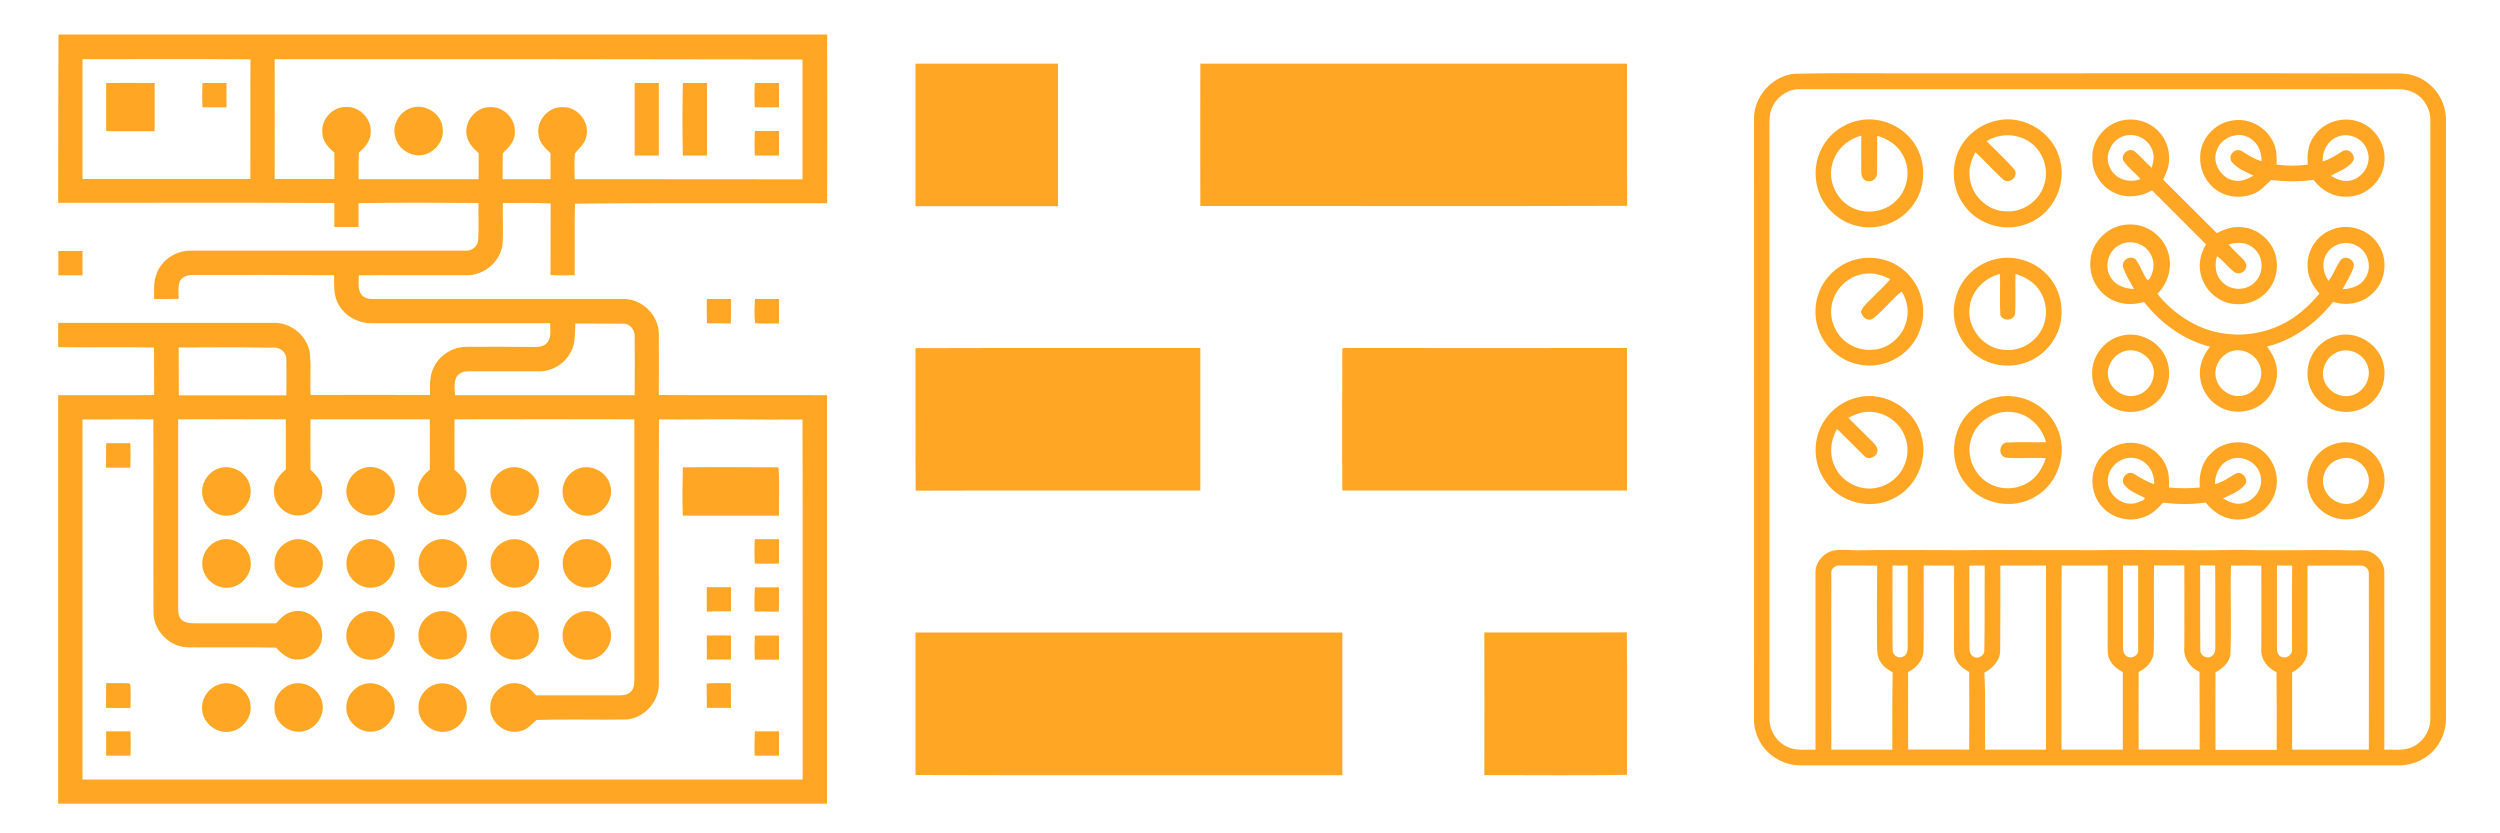 <?xml version="1.0" encoding="utf-8"?>
<!-- Generator: Adobe Illustrator 28.0.0, SVG Export Plug-In . SVG Version: 6.00 Build 0)  -->
<svg version="1.1" id="Layer_1" xmlns="http://www.w3.org/2000/svg" xmlns:xlink="http://www.w3.org/1999/xlink" x="0px" y="0px"
	 viewBox="0 0 1500 500" style="enable-background:new 0 0 1500 500;" xml:space="preserve">
<style type="text/css">
	.st0{enable-background:new    ;}
	.st1{fill:#FFA624;}
</style>
<g id="_x23_0d0f10ff" class="st0">
	<path class="st1" d="M35.1,20.7c153.7,0.1,307.5,0,461.2,0c0.1,33.7,0,67.5,0,101.2c-50.4,0.1-100.9-0.3-151.3,0.3
		c-0.4,14.3,0,28.6-0.2,42.9c-4.8,0.2-9.7,0.2-14.5-0.1c0.1-14.3,0-28.6,0.1-42.9c-9.6-0.6-19.2-0.2-28.7-0.3
		c-0.2,7.9,0.4,15.8-0.1,23.7c-0.6,10.4-10.1,19.3-20.5,19.6c-21.9,0.1-43.8-0.2-65.8,0.1c0,3.7-0.8,7.8,1.3,11.2
		c1.6,2.5,4.7,3.1,7.4,3c50,0,100.1,0,150.1,0c11.1-0.1,20.9,9.5,21.2,20.6c0.1,12.3,0,24.7,0,37c33.6,0.2,67.3,0,100.9,0.1
		c0,81.7,0,163.4,0,245.1c-153.8,0-307.5,0-461.3,0c0-81.7,0-163.4,0-245.1c19.2-0.1,38.4,0.2,57.6-0.1c-0.1-9.5,0-19-0.1-28.5
		c-19.2-0.4-38.4,0.1-57.5-0.2c0-4.8,0-9.7,0-14.6c43.3,0,86.6,0,129.9,0c10.2,0,19.7,8.1,21.1,18.2c0.9,8.3-0.1,16.8,0.5,25.1
		c23.9-0.1,47.7,0,71.6,0c0-5.6-0.4-11.5,2.3-16.7c3.5-7.3,11.4-12.2,19.5-12.2c13.4-0.1,26.7-0.1,40,0.1c3.1,0,6.7-0.1,8.7-2.8
		c2.5-3.3,1.5-7.7,1.6-11.5c-35.8,0-71.5,0-107.3,0c-8.5,0.1-17-4.9-20.4-12.7c-2.4-5-1.9-10.7-1.9-16.1
		c-28.2-0.2-56.5-0.1-84.7-0.1c-3.3-0.2-7.1,1.2-8.2,4.5c-0.9,3.2-0.4,6.6-0.4,9.8c-4.9,0.2-9.8,0.1-14.7,0.1
		c0-5.2-0.5-10.6,1.6-15.5c3.2-8.3,11.9-13.8,20.8-13.5c54.7,0,109.4,0,164.1,0c3.9,0.4,7.7-2.5,7.9-6.5c0.5-7.3,0-14.7,0.2-22.1
		c-24-0.2-48-0.3-72,0.1c0,4.8,0,9.5,0,14.3c-4.8,0-9.7,0-14.5,0c0-4.8,0-9.6,0-14.4c-55.2-0.3-110.5-0.1-165.7-0.1
		C35,88.2,34.9,54.5,35.1,20.7 M49.5,35.5c0,24,0,48,0,71.9c33.6,0,67.1,0,100.7,0c0.1-23.9-0.1-47.8,0.1-71.8
		C116.7,35.3,83.1,35.5,49.5,35.5 M164.8,35.5c0.1,24,0,47.9,0,71.9c11.9,0,23.9,0,35.8,0c0-5.3,0.1-10.6,0-15.9
		c-3.6-2.9-7-6.7-7.2-11.6c-1-8.1,6.3-16.2,14.6-15.7c8.2-0.3,15.3,7.7,14.4,15.8c-0.3,4.8-3.5,8.6-7,11.5c-0.4,5.3-0.2,10.6-0.2,16
		c24,0,48,0,72,0c0-5.2,0-10.4,0-15.6c-3-2.8-6.1-5.7-7-9.9c-2.3-8.4,5-17.9,13.8-17.7c8-0.6,15.4,6.9,14.9,14.9
		c0.3,5.3-3.6,9.3-7.2,12.7c-0.2,5.2-0.1,10.4-0.1,15.6c9.6,0,19.2,0,28.7,0c0-5.2,0-10.4,0-15.6c-3.1-2.9-6.6-6.2-7.1-10.7
		c-1.8-8.6,5.9-17.5,14.7-16.9c8.9-0.2,16.3,9.4,13.8,17.9c-0.8,4.2-4.4,6.7-6.7,9.9c-0.6,5.1-0.2,10.3-0.2,15.4
		c45.6,0.1,91.1,0,136.7,0.1c0-24,0-48,0-71.9C376,35.5,270.4,35.4,164.8,35.5 M345.2,194.1c-0.3,5.5,0.2,11.5-2.5,16.6
		c-3.5,7.4-11.5,12.4-19.7,12.1c-14,0-28.1,0-42.1,0c-2.8-0.1-5.9,1.1-7.2,3.8c-1.4,3.3-1,7-0.6,10.5c35.9,0,71.8,0,107.7,0
		c0.1-11.8,0.1-23.5,0-35.2c0.2-3.8-2.7-7.8-6.8-7.7C364.4,194.1,354.8,194.2,345.2,194.1 M107.2,208.5c0.1,9.6,0,19.1,0.1,28.7
		c21.5,0,43,0,64.5,0c0.1-7.1,0.1-14.2,0-21.2c0.2-2.5-1.1-5-3.3-6.3c-2.5-1.7-5.7-1-8.5-1.1C142.4,208.2,124.8,208.5,107.2,208.5
		 M49.5,251.7c0,72,0,144,0,216c144,0,288.1,0,432.1,0c-0.1-72,0.1-144-0.1-216c-13.5,0.1-27.1,0.1-40.6-0.1
		c-15.1-0.1-30.3,0.3-45.5,0c-0.3,53.1,0,106.2-0.1,159.4c-0.2,10.4-9,19.8-19.3,20.7c-18,0.3-36.1-0.3-54.1,0.3
		c-3,2.6-5.7,6-9.9,6.7c-8.9,2.4-18.5-5.6-17.8-14.8c0-8.3,8.5-15.3,16.7-13.8c4.5,0.6,8,3.8,10.8,7.1c16.4,0,32.8,0,49.2,0
		c2.5,0,5.4-0.1,7.3-1.9c2.1-1.8,2.4-4.8,2.4-7.4c0-52.1,0-104.2,0-156.3c-36-0.1-71.9-0.1-107.9,0c0,10.1-0.1,20.1,0,30.2
		c3.1,2.6,6.2,5.8,6.9,9.9c1.9,7.8-4,16.1-11.9,17.3c-8.4,1.7-17.1-5.6-16.9-14.1c-0.4-5.4,3.1-9.9,7.1-13.1c0.1-10.1,0-20.1,0-30.2
		c-23.9,0-47.8,0-71.6,0c-0.1,10.1-0.1,20.2,0,30.3c3,2.7,6.1,5.8,6.8,10c1.7,7.6-3.9,15.6-11.4,17.1c-8.5,2-17.6-5.4-17.3-14.1
		c-0.4-5.4,3.2-9.9,7.1-13.2c0-10,0-20.1,0-30.1c-21.5-0.1-43.1-0.1-64.6,0c0,37.8,0,75.5,0,113.3c0,2.2,0.1,4.5,1.5,6.3
		c1.9,2.6,5.4,2.7,8.3,2.8c16.3,0,32.7,0,49,0c2.7-3.1,5.8-6.3,10-7.1c8.1-2,16.9,4.6,17.5,12.9c1.1,8.2-6.3,16.2-14.6,15.9
		c-5.3,0.3-9.6-3.4-12.9-7.1c-17.7-0.4-35.4,0-53.2-0.2c-10.7-0.3-20.2-9.8-20.4-20.6c-0.2-38.7,0.1-77.5-0.1-116.2
		C78.2,251.7,63.8,251.6,49.5,251.7z"/>
	<path class="st1" d="M549.3,38.2c28.5,0,57,0,85.5,0c0,28.5,0,57,0,85.5c-28.5,0-57,0-85.5,0C549.3,95.2,549.3,66.7,549.3,38.2z"/>
	<path class="st1" d="M720.2,38.2c85.3,0,170.7,0,256,0c0.1,28.4-0.1,56.9,0.1,85.3c-85.4,0.3-170.8,0-256.1,0.1
		C720.2,95.2,720.1,66.7,720.2,38.2z"/>
	<path class="st1" d="M1076.3,44.3c20.6-0.6,41.2-0.3,61.7-0.3c100.3,0.1,200.7-0.2,301,0.1c7.9-0.3,15.8,2.9,21.1,8.8
		c4.8,5.1,7.5,12.1,7.5,19.1c0,119.7,0,239.4,0,359.1c0,6.3-2.1,12.6-6,17.5c-5.1,6.6-13.4,10.5-21.7,10.6c-120,0-240,0-360,0
		c-10.5-0.1-20.8-6.6-25-16.3c-1.9-4-2.7-8.5-2.5-12.9c0.1-119.7,0-239.4,0-359.1C1052.5,57.8,1063.2,45.8,1076.3,44.3 M1062.1,68.2
		c-0.7,3.9-0.3,7.8-0.4,11.8c0,117,0,234.1,0,351.1c-0.1,7.3,4.4,14.4,11.1,17.2c5.2,2.3,11,1.3,16.5,1.5c0-35.3,0-70.6,0-105.8
		c-0.3-6.4,4.7-12.4,10.9-13.7c4.5-0.8,9.2-0.2,13.8-0.1c28.3-0.5,56.6,0.2,85-0.2c19.7,0.1,39.4,0.1,59,0.1
		c28.7-0.5,57.4,0.5,86-0.2c22,0.7,43.9-0.2,65.9,0.3c4.5,0.3,9.4-0.9,13.5,1.5c4.3,2.4,7.5,7.2,7.2,12.3c0,35.3,0,70.5,0,105.8
		c5.5-0.2,11.4,0.8,16.6-1.5c6.7-2.9,11.1-10,11-17.2c0-119.7,0-239.3,0-359c0.1-7-4.1-13.9-10.5-16.8c-4.9-2.4-10.5-1.7-15.7-1.8
		c-117.3,0-234.6,0-351.9,0C1071.6,53.2,1063.7,59.9,1062.1,68.2 M1098.8,343.9c-0.1,35.3,0,70.6,0,105.9c12.2,0,24.4,0,36.6,0
		c0-15.5-0.1-30.9,0.2-46.4c-2.9-1.6-5.7-3.5-7.4-6.4c-2.2-3.2-1.8-7.3-2-11c0-15.5-0.1-31,0.1-46.6c-7.4-0.2-14.9-0.1-22.3-0.1
		C1101.3,338.9,1098.6,341.1,1098.8,343.9 M1135.5,339.3c0.1,16.9-0.2,33.8,0.1,50.7c-0.2,3.1,3.5,5.4,6.2,4c2.4-0.9,2.9-3.8,2.8-6
		c0-16.2,0-32.5,0-48.7C1141.6,339.3,1138.6,339.3,1135.5,339.3 M1154.2,339.3c-0.1,16.9,0.2,33.8-0.1,50.6
		c0.1,5.9-4.1,10.9-9.2,13.3c-0.1,15.5,0,31,0,46.5c12.2,0.1,24.4-0.1,36.6,0.1c0.1-15.5,0.1-31.1,0-46.6c-3-1.7-6-3.8-7.6-7
		c-1.8-3.1-1.5-6.8-1.5-10.3c0.1-15.5-0.1-31,0.1-46.5C1166.3,339.2,1160.2,339.4,1154.2,339.3 M1181.6,339.4
		c0.1,16.2-0.1,32.4,0.1,48.6c-0.1,2.2,0.2,4.9,2.4,6c2.7,1.8,6.7-0.7,6.5-3.9c0.3-16.9,0.1-33.8,0.2-50.8
		C1187.7,339.3,1184.6,339.3,1181.6,339.4 M1200.2,339.3c0,16.9,0.1,33.8-0.1,50.7c0.2,6.1-4.4,10.9-9.5,13.6
		c0.9,15.4,0.2,30.8,0.5,46.2c12.2,0,24.3,0,36.5,0c0-36.8,0-73.6,0-110.5C1218.4,339.3,1209.3,339.3,1200.2,339.3 M1237,339.3
		c-0.3,36.8,0,73.7-0.1,110.5c12.3,0,24.5,0,36.8,0c0-15.5,0-31,0-46.5c-2.9-1.7-5.8-3.6-7.4-6.6c-2.1-3.2-1.7-7.1-1.7-10.7
		c0-15.6,0-31.1,0-46.7C1255.4,339.3,1246.2,339.4,1237,339.3 M1273.8,339.3c0,16.2,0,32.5,0,48.7c0,1.9,0.2,4.1,1.8,5.4
		c2.5,2.5,7.7,0.2,7.3-3.4c0-16.9,0-33.8,0-50.7C1279.8,339.3,1276.8,339.3,1273.8,339.3 M1292.4,339.3c-0.3,17.6,0.3,35.2-0.2,52.7
		c-0.6,5.1-4.6,9-9,11.2c-0.1,15.5,0,31,0,46.5c12.2,0,24.4,0,36.6,0c0-15.5,0-31.1-0.1-46.6c-5.9-2.6-9.9-8.7-9.1-15.2
		c0.1-16.2,0-32.5,0-48.7C1304.6,339.3,1298.5,339.3,1292.4,339.3 M1320.1,339.2c0.1,16.9-0.1,33.9,0.1,50.8
		c-0.3,3.6,4.6,5.9,7.2,3.4c2-1.5,1.8-4.2,1.8-6.4c-0.1-15.9,0.1-31.8-0.1-47.7C1326.1,339.3,1323.1,339.3,1320.1,339.2
		 M1338.6,339.3c-0.6,17.9,0.5,35.9-0.4,53.8c-0.9,4.7-4.8,8.1-8.9,10.3c-0.1,15.5,0,31,0,46.5c12.2,0,24.5,0,36.7,0
		c0-15.5,0.1-31-0.1-46.6c-5.5-2.5-9.7-8-9.1-14.3c0.1-16.5,0-33.1,0-49.6C1350.7,339.3,1344.6,339.3,1338.6,339.3 M1366.2,339.3
		c0,16.6,0,33.1,0,49.7c-0.1,2,0.7,4.6,2.9,5.2c2.7,1.2,6.2-1.2,6.1-4.2c0.1-16.8-0.1-33.7,0.1-50.6
		C1372.2,339.3,1369.2,339.3,1366.2,339.3 M1384.5,339.4c0,16.9,0,33.8,0,50.7c0.2,5.9-4.2,10.8-9.2,13.3c0,15.5,0,30.9,0,46.4
		c15.3,0,30.7,0,46,0c0-35.3,0.1-70.5,0-105.8c0.1-2.7-2.5-5-5.2-4.7C1405.6,339.3,1395.1,339.3,1384.5,339.4z"/>
	<path class="st1" d="M63.7,49.8c9.7,0,19.4-0.1,29.1,0c0,9.6,0,19.3,0,28.9c-9.7,0-19.4,0-29.1,0C63.7,69.1,63.7,59.4,63.7,49.8z"
		/>
	<path class="st1" d="M121.5,49.8c4.8,0,9.6,0,14.4,0c0,4.9,0,9.8,0,14.6c-4.8,0-9.6,0-14.4,0C121.2,59.5,121.3,54.6,121.5,49.8z"/>
	<path class="st1" d="M380.8,49.8c4.8,0,9.7,0,14.5,0c0,14.5,0,29,0,43.5c-4.9,0-9.7,0-14.5,0C380.8,78.8,380.8,64.3,380.8,49.8z"/>
	<path class="st1" d="M409.7,49.8c4.8,0,9.6,0,14.5,0c0,14.5,0,29,0,43.5c-4.8,0-9.6,0-14.5,0C409.4,78.8,409.4,64.3,409.7,49.8z"/>
	<path class="st1" d="M452.9,49.8c4.8,0,9.7,0,14.5,0c0,4.9,0,9.8,0,14.6c-4.8,0-9.7,0-14.5,0C452.6,59.5,452.6,54.6,452.9,49.8z"/>
	<path class="st1" d="M246.6,64.8c8.4-3,18.4,3.4,19,12.2c1.2,8.3-6.2,16.3-14.5,16.2c-6.5-0.1-12.7-4.9-14-11.3
		C235.1,74.9,239.7,67,246.6,64.8z"/>
	<path class="st1" d="M1115.2,72.3c13.4-2.9,28.1,3.9,34.7,15.9c6,10.7,5.3,24.8-2,34.7c-7,10-20,15.3-31.9,13
		c-9-1.5-17.2-7.2-21.9-14.9c-5.6-9.1-6.3-21-1.7-30.7C1096.5,81.1,1105.3,74.3,1115.2,72.3 M1099.3,98.6
		c-2.3,8.6,1.3,18.3,8.3,23.7c8.8,7,22.7,6,30.4-2.2c7.1-7.1,8.6-18.9,3.5-27.4c-3.1-5.8-9-9.4-15.2-11.3
		c-0.1,7.6,0.1,15.1-0.1,22.7c0.1,3-3.1,5.4-6,4.5c-2.5-0.5-3.5-3.2-3.4-5.5c-0.1-7.2-0.1-14.5,0-21.7
		C1108.6,83.4,1101.3,90.1,1099.3,98.6z"/>
	<path class="st1" d="M1198.3,72.3c16-3.6,33.5,7.1,37.5,23c4.5,14.9-3.7,32.5-18.2,38.4c-13.4,6.1-30.5,1.6-39-10.4
		c-9.2-12-8.3-30.4,2.3-41.3C1185.5,77.1,1191.7,73.6,1198.3,72.3 M1192,84.7c5.6,5.8,11.8,11.2,16.9,17.4c2.1,4-3.3,8.6-6.9,5.7
		c-5.8-5.2-11-11.2-16.8-16.5c-2.1,4.2-3.9,8.8-3.5,13.7c0.3,11.6,10.6,21.9,22.3,21.8c9.8,0.6,19.2-6.1,22.3-15.3
		c3.3-9.2,0-20.2-7.9-25.9C1210.9,80,1200,79.7,1192,84.7z"/>
	<path class="st1" d="M1270.2,73.2c8.4-3.3,18.7-1,24.9,5.6c4.7,4.7,6.9,11.6,6.3,18.2c-0.2,3.8-2,7.3-3.5,10.8
		c10.7,10.7,21.4,21.4,32.2,32.1c4.6-2.4,9.7-4.2,14.9-3.6c9,0.6,17.2,7.2,20,15.7c2.7,8,0.6,17.6-5.4,23.6
		c-5.1,5.4-12.9,7.8-20.1,6.7c-8.4-1.2-15.8-7.5-18.4-15.6c-2.5-6.7-1.1-14.1,2.5-20.1c-10.8-10.8-21.6-21.6-32.4-32.4
		c-6.6,3.9-15.1,4.9-22.1,1.7c-8.1-3.5-13.9-12.1-13.7-21C1255,85.5,1261.4,76.4,1270.2,73.2 M1266.1,100.9
		c3.1,6.7,11.6,9.2,18.2,6.5c-3.2-3.7-7.3-6.6-10.1-10.7c-2.2-3.7,2.7-8.3,6.3-6.1c3.8,3,6.9,6.9,10.5,10.1c0.8-3.1,1.8-6.4,0.7-9.6
		c-1.6-6.4-8.3-10.8-14.8-10C1267.8,81.8,1261.7,92.9,1266.1,100.9 M1337.2,146.7c2.6,3.1,5.6,5.8,8.5,8.7c1.3,1.3,2.6,3.3,1.9,5.2
		c-0.6,2.8-3.8,3.9-6.3,3.1c-4.2-2.7-6.9-7.2-11.1-10c-1.4,4.9-1.2,10.7,2.4,14.7c4.8,6,14.7,6.6,20.1,1.1
		c5.7-5.1,5.7-15.2-0.1-20.2C1348.6,145.3,1342.3,145,1337.2,146.7z"/>
	<path class="st1" d="M1320.1,94c0.1-10.5,8.5-19.9,18.8-21.6c10-2.1,20.7,3.6,25,12.8c2.2,4.2,2.1,9,2.1,13.6
		c6.2,0.8,12.5,0.8,18.7,0c-0.6-6,0.2-12.3,3.8-17.2c5.6-8.4,17.2-12,26.6-8.6c10.2,3.3,17.1,14.5,15.4,25.2
		c-1.3,10.9-11.4,20-22.5,19.8c-7.8,0.4-15.3-3.9-19.9-10.1c-8.4,1.2-16.9,1.1-25.4,0.1c-3.4,2.9-6.3,6.8-10.7,8.3
		c-8,3.3-17.9,1.9-24.3-4C1322.6,107.7,1319.8,100.8,1320.1,94 M1330.1,90.1c-3.2,7.7,2.7,17.3,10.9,18.3c3.9,0.7,7.7-1.1,11.1-3
		c-4-2.1-8.4-3.6-11.7-6.8c-1.2-1.1-2.5-2.7-2.1-4.5c0.4-3.1,4.2-5.2,6.9-3.4c3.7,2.5,7.5,4.7,11.7,6.1c0.3-5.9-2.6-12.1-8.2-14.6
		C1341.8,78.9,1332.6,82.8,1330.1,90.1 M1402.2,82.2c-5.8,2.3-8.9,8.7-8.6,14.7c4.3-1.3,8.2-3.8,11.9-6.2c3.6-2.3,8.5,2.5,6.2,6.1
		c-3.2,4.5-8.7,6-13.2,8.7c3.1,1.8,6.6,3.4,10.3,3c8.1-0.6,14.4-9.6,11.8-17.4C1418.8,83.4,1409.5,78.9,1402.2,82.2z"/>
	<path class="st1" d="M452.9,78.6c4.8,0,9.7,0,14.5,0c0,4.9,0,9.8,0,14.7c-4.9,0-9.7,0-14.5,0C452.6,88.4,452.7,83.5,452.9,78.6z"/>
	<path class="st1" d="M1254.2,158c-0.2-12.2,10.7-23.1,22.9-23.3c10.9-0.7,21.5,7.2,24.1,17.8c2.2,8.5-0.6,17.7-6.8,23.8
		c10.7,13.2,26.3,23,43.6,24.2c16.1,1.5,32.6-4.1,44.6-15c3.3-2.8,6.2-6,9.1-9.3c-3.8-4.3-6.9-9.6-7.1-15.4
		c-0.9-9.5,4.9-19.1,13.7-22.7c10.3-4.7,23.7-0.5,29.2,9.4c5.7,9.2,3.6,22.3-4.7,29.2c-6.2,5.5-15.2,7-22.9,4.4
		c-10.1,12.7-23.8,22.9-39.7,26.8c3.3,4.4,5.9,9.4,6,15c0.3,7.6-3.3,15.3-9.5,19.7c-7.3,5.4-17.8,5.9-25.5,1.2
		c-6.3-3.7-10.6-10.6-11.2-17.9c-0.7-6.5,2-12.8,6-17.9c-15.8-4-29.6-14.1-39.6-26.8c-5.3,1.5-11,1.8-16.2-0.1
		C1260.5,178,1253.7,168.1,1254.2,158 M1271.3,147.2c-6.8,3.7-9,13.5-4.5,19.8c2.9,4.5,8.5,6.2,13.6,6.4c-2.3-4.4-5.2-8.6-6.6-13.4
		c-1-4.3,5.2-7.4,8-3.9c2.5,3.8,4,8.2,6.6,11.9c1.6-0.2,1.9-2,2.5-3.1c1.7-3.9,1.7-8.6-0.5-12.3
		C1287.1,145.9,1277.7,143.3,1271.3,147.2 M1396.5,151.5c-3.8,4.9-2.9,12.1,0.6,17c3.2-3.9,4.5-8.9,7.6-12.8
		c2.9-2.7,8.5,0.4,7.5,4.3c-1.4,4.9-4.4,9-6.6,13.5c5.1-0.2,10.6-1.8,13.4-6.4c4.5-6.2,2.1-15.8-4.5-19.4
		C1408.6,144,1400.3,145.9,1396.5,151.5 M1339.4,210.6c-6.2,1.7-10.8,8.1-10.1,14.5c0.6,7.5,8.1,13.6,15.6,12.4
		c7.6-0.9,13.4-9,11.5-16.4C1355,213.7,1346.7,208.5,1339.4,210.6z"/>
	<path class="st1" d="M35,150.6c4.8,0,9.7,0,14.5,0c0,4.8,0,9.7,0,14.6c-4.8,0-9.7,0-14.5,0C35,160.3,35,155.4,35,150.6z"/>
	<path class="st1" d="M1113.5,155.7c10-2.6,21.2-0.2,29,6.6c10.1,8.4,14.2,23.3,9.5,35.6c-4.5,13.5-18.8,22.7-33,21.3
		c-9.9-0.7-19.3-6.4-24.6-14.8c-5.1-7.8-6.5-17.9-3.7-26.9C1093.7,167,1102.8,158.4,1113.5,155.7 M1098.9,183.9
		c-1.5,9.8,4.2,20.1,13.3,24c4.3,2.1,9.2,2.3,13.9,1.7c8-1.5,14.9-7.7,17.3-15.4c2.3-6.3,1.2-13.7-2.4-19.3
		c-6.4,4.9-11.1,11.7-17.6,16.5c-3.3,1.6-6.1-1.4-6.9-4.4c1.6-3.9,5.2-6.5,8-9.5c3.2-3.3,6.7-6.4,9.7-10c-4.1-2.1-8.6-3.6-13.2-3.4
		C1110.1,164.1,1100.3,173.2,1098.9,183.9z"/>
	<path class="st1" d="M1196.5,155.7c12.8-3.5,27.4,1.9,34.8,12.9c5.3,7.6,6.9,17.5,4.7,26.5c-2.4,9.5-9.4,17.7-18.4,21.6
		c-9.2,4-20.2,3.5-28.8-1.5c-12.6-6.9-19.5-22.8-15.3-36.6C1176.2,167.5,1185.5,158.5,1196.5,155.7 M1181.8,184
		c-2,12.5,8.4,25.5,21.2,25.9c8.1,0.8,16.2-3.3,20.7-10c5.1-7.3,5.1-17.5,0.4-25c-3.2-5.4-8.9-8.8-14.8-10.5
		c-0.2,7.9,0.2,15.8-0.2,23.7c-0.6,4.4-7.4,5-8.9,0.9c-0.5-8.2,0-16.4-0.2-24.6C1190.9,166.5,1183,174.4,1181.8,184z"/>
	<path class="st1" d="M424.1,179.4c4.8,0,9.6,0,14.5,0c0,4.9,0.1,9.8-0.1,14.7c-4.8-0.1-9.5-0.1-14.3-0.1
		C424,189.2,424,184.3,424.1,179.4z"/>
	<path class="st1" d="M453,179.4c4.8,0,9.6,0,14.4,0c0,4.9,0,9.8,0,14.7c-4.8-0.1-9.5,0.3-14.3-0.2
		C452.4,189.1,452.7,184.3,453,179.4z"/>
	<path class="st1" d="M1272.3,201.6c10.8-3.3,23.4,3.1,27.5,13.6c3.2,7.8,1.8,17.5-3.8,23.9c-5.6,6.7-15.2,9.6-23.6,7.3
		c-9.5-2.4-16.9-11.5-17.1-21.3C1254.6,214.4,1262.2,204.2,1272.3,201.6 M1275.4,210.5c-6.7,1.6-11.7,8.7-10.5,15.5
		c1.1,7.3,8.8,12.9,16.1,11.4c7.9-1.2,13.4-10.4,10.6-17.9C1289.3,213.1,1282,208.9,1275.4,210.5z"/>
	<path class="st1" d="M1401.5,201.6c11.3-3.5,24.3,3.7,28,14.8c2.5,7.4,1.1,16.1-3.9,22.2c-5,6.5-13.7,9.7-21.8,8.2
		c-7-1-13.3-5.6-16.6-11.8c-3.4-6.2-3.6-14.1-0.7-20.5C1389.3,208.2,1394.9,203.4,1401.5,201.6 M1404.4,210.6
		c-6.4,1.5-11.1,8-10.6,14.5c0.6,7.4,7.8,13.4,15.2,12.5c7.8-0.6,13.8-9,12-16.6C1419.6,213.8,1411.6,208.7,1404.4,210.6z"/>
	<path class="st1" d="M549.3,208.9c57-0.2,113.9,0,170.9-0.1c0,28.5,0,57,0,85.5c-56.9,0.1-113.8-0.1-170.8,0.1
		C549.2,265.9,549.4,237.4,549.3,208.9z"/>
	<path class="st1" d="M805.4,209.1c1.7-0.7,3.7-0.2,5.6-0.3c55.1,0.1,110.1,0,165.2,0c0,28.5,0,57,0,85.5c-56.9,0-113.8,0-170.8,0
		C805.2,265.9,805.3,237.5,805.4,209.1z"/>
	<path class="st1" d="M1114.4,238.5c15.9-4.1,33.8,6.3,38.2,22.1c4.9,14.8-3,32.5-17.2,38.8c-13.4,6.6-31.1,2.1-39.7-10
		c-8.1-10.7-8.5-26.4-0.8-37.4C1099.4,245.2,1106.5,240.3,1114.4,238.5 M1109,250.7c3.9,3.9,7.8,7.8,11.7,11.6
		c2,2.1,4.5,3.9,5.6,6.7c1.4,4.3-4.8,7.8-7.8,4.5c-5.5-5.3-10.8-10.9-16.3-16.1c-4.1,7.1-4.8,16.1-0.9,23.4
		c4,7.9,12.9,12.8,21.7,12.3c5.4-0.4,10.7-2.7,14.5-6.5c6.2-5.9,8.7-15.5,5.8-23.7c-2.8-9.1-11.9-15.7-21.4-15.8
		C1117.4,246.9,1113,248.6,1109,250.7z"/>
	<path class="st1" d="M1197.4,238.5c14.6-3.7,31,4.5,36.9,18.3c6.7,14.4,0.8,33.4-13.2,41.2c-13.3,8.1-31.9,4.7-41.5-7.6
		c-10.3-12.1-9.4-31.8,1.9-43C1185.8,243,1191.4,239.9,1197.4,238.5 M1182.6,263.8c-2.9,9.2,1.3,20,9.3,25.3
		c7.2,5,17.3,5.1,24.7,0.6c5.6-3.2,8.9-8.9,10.9-14.8c-7.5-0.5-15,0.3-22.4-0.2c-1.3,0-2.6-0.2-3.5-1.2c-2.8-2.4-1.2-8.1,2.8-8
		c7.7-0.4,15.5,0,23.2-0.2c-2.4-8.9-9.9-16.7-19.2-17.9C1197.1,245.4,1185.4,253,1182.6,263.8z"/>
	<path class="st1" d="M63.7,265.9c4.8,0,9.7,0,14.5,0c0.2,4.9,0.2,9.8,0,14.7c-4.8,0-9.7,0-14.6,0C63.7,275.6,63.6,270.7,63.7,265.9
		z"/>
	<path class="st1" d="M1257.1,280.1c3.2-8.4,11.8-14.4,20.9-14.4c9.4-0.4,18.6,5.8,21.9,14.5c1.6,3.9,1.6,8.2,1.5,12.3
		c6.2,0.6,12.3,0.6,18.5,0c-0.7-7.2,1.1-15,6.4-20.2c6.8-7.2,18.3-8.9,27-4.5c9.5,4.6,14.9,16.2,12.1,26.4
		c-2.3,10.1-12.2,17.7-22.5,17.5c-7.7,0.2-14.9-4.2-19.5-10.2c-8.5,1.3-17.1,1.1-25.6,0.1c-3.4,3.9-7.4,7.6-12.5,9
		c-8.7,2.9-19-0.2-24.7-7.3C1255.4,297,1254,287.7,1257.1,280.1 M1264.7,289c0.2,8.5,9.6,15.6,17.8,12.5c1.4-0.8,4.2-0.9,4.4-2.8
		c-4.4-2.2-9.4-4-12.5-8c-2.3-3.4,1.8-8.5,5.6-6.6c4,2.4,8,5,12.5,6.4c0.4-6.7-3.8-13.8-10.6-15.4
		C1273.3,272.7,1264.1,280.3,1264.7,289 M1338,275.7c-6,2.2-9.1,8.7-9,14.8c4.5-1.2,8.3-3.9,12.2-6.2c3.8-2.4,8.4,3.3,5.7,6.6
		c-3.4,4.1-8.5,5.9-13.1,8.1c3.5,2.1,7.8,4.1,12,2.9c7-1.5,12.2-9,10.6-16.1C1355.2,277.9,1345.6,272.4,1338,275.7z"/>
	<path class="st1" d="M1400.3,266.5c11.2-3.9,24.8,2.4,28.8,13.6c3.9,9.2,0.5,20.6-7.3,26.7c-4.7,3.7-10.9,5.4-16.8,4.7
		c-9-1-17.3-7.7-19.7-16.6C1381.7,283.5,1388.8,270,1400.3,266.5 M1403.3,275.5c-6.9,2.1-11.3,10.3-8.8,17.2
		c2.2,7,10.8,11.7,17.7,8.8c6.9-2.4,11.1-11,8.2-17.8C1418,277,1410,273,1403.3,275.5z"/>
	<path class="st1" d="M409.7,280.4c19.1-0.2,38.3-0.1,57.4,0c0.7,9.5,0.1,19.3,0.3,29c-19.2,0-38.4,0-57.7,0
		C409.3,299.7,409.5,290.1,409.7,280.4z"/>
	<path class="st1" d="M130.3,281.4c7.8-3.4,17.6,1.5,19.6,9.7c2.3,7.7-3.2,16.4-11,18c-8.2,2-17.1-4.6-17.6-13
		C120.8,289.9,124.6,283.7,130.3,281.4z"/>
	<path class="st1" d="M216.4,281.5c8.1-3.9,18.6,1.5,20.2,10.3c1.7,7.3-3.3,15.1-10.4,17c-7.6,2.3-16.4-3.1-18-10.8
		C206.6,291.5,210.2,284.2,216.4,281.5z"/>
	<path class="st1" d="M303.3,281.4c7.7-3.4,17.4,1.5,19.5,9.6c2.4,7.7-3.1,16.5-10.9,18.1c-8.2,2.1-17.1-4.5-17.6-12.9
		C293.6,289.9,297.5,283.7,303.3,281.4z"/>
	<path class="st1" d="M346.3,281.5c7.4-3.4,17,0.9,19.5,8.6c3.1,7.9-2.6,17.5-10.8,19c-8.1,1.9-17.1-4.7-17.4-13.1
		C337,289.9,340.7,283.8,346.3,281.5z"/>
	<path class="st1" d="M130.4,324.6c8.3-3.8,18.8,2.5,19.9,11.5c1.4,8-5.3,16.1-13.3,16.5c-7.7,0.8-15.3-5.8-15.6-13.6
		C120.9,332.9,124.8,326.8,130.4,324.6z"/>
	<path class="st1" d="M173.5,324.7c7.9-3.7,18,1.7,19.8,10.1c2.1,8-4.1,17-12.4,17.7c-8.3,1.3-16.7-6.1-16.2-14.5
		C164.5,332.3,168.2,326.8,173.5,324.7z"/>
	<path class="st1" d="M218.2,324.1c8-2.7,17.5,3.4,18.5,11.8c1.4,7.8-4.9,16-12.8,16.6c-7.9,1.1-15.8-5.5-16-13.5
		C207.3,332.5,211.8,325.9,218.2,324.1z"/>
	<path class="st1" d="M260.4,324.5c7.9-3.4,17.7,2.1,19.4,10.4c2.1,8.1-4.5,17.1-12.8,17.6c-7.8,1-15.6-5.6-15.8-13.4
		C250.6,332.9,254.5,326.6,260.4,324.5z"/>
	<path class="st1" d="M303.4,324.6c8-3.6,18,2,19.7,10.4c2,8.2-4.7,17.1-13.1,17.5c-7.7,0.8-15.3-5.6-15.6-13.4
		C293.7,333,297.6,326.8,303.4,324.6z"/>
	<path class="st1" d="M346.5,324.6c7.7-3.5,17.4,1.4,19.6,9.4c2.7,8.1-3.6,17.6-12.1,18.4c-7.9,1.3-16.1-5.4-16.3-13.4
		C337,333,340.9,326.9,346.5,324.6z"/>
	<path class="st1" d="M452.9,323.5c4.8,0,9.7,0,14.5,0c0,4.9,0,9.7,0,14.6c-4.8,0.2-9.7,0.1-14.5,0.1
		C452.6,333.3,452.6,328.4,452.9,323.5z"/>
	<path class="st1" d="M424.1,352.3c4.8,0,9.6,0,14.5,0c0,4.8,0,9.6,0,14.5c-4.8,0.1-9.6-0.1-14.5,0.2
		C424,362.1,424,357.2,424.1,352.3z"/>
	<path class="st1" d="M453,352.4c4.8,0,9.6,0,14.4,0c0,4.9,0.1,9.7-0.1,14.6c-4.8-0.1-9.6,0-14.5-0.1
		C452.6,362,452.6,357.2,453,352.4z"/>
	<path class="st1" d="M218.3,367.3c8.6-2.9,18.8,4.5,18.5,13.7c0.4,7.9-6.9,15.3-14.9,14.8c-7.7,0-14.6-7.1-14.1-14.8
		C207.9,374.8,212.3,368.9,218.3,367.3z"/>
	<path class="st1" d="M262.2,367.1c7.8-2.2,16.6,3.8,17.7,11.7c1.7,8.3-5.4,17-13.9,16.9c-7.5,0.5-14.8-6.1-14.9-13.7
		C250.5,375.3,255.5,368.6,262.2,367.1z"/>
	<path class="st1" d="M305.2,367.2c7.9-2.3,16.8,3.7,17.9,11.7c1.5,8-5,16.4-13.1,16.8c-7.9,0.9-15.6-5.8-15.8-13.7
		C293.8,375.4,298.7,368.7,305.2,367.2z"/>
	<path class="st1" d="M347.4,367.5c7.8-3,17,2.5,18.8,10.5c2.3,8.3-4.6,17.5-13.1,17.8c-7.8,0.8-15.4-5.9-15.5-13.7
		C337,375.7,341.4,369.5,347.4,367.5z"/>
	<path class="st1" d="M549.3,379.5c85.4,0,170.7,0,256.1,0c0,28.5,0,57.1,0,85.6c-85.4-0.1-170.7,0.2-256.1-0.1
		C549.3,436.5,549.3,408,549.3,379.5z"/>
	<path class="st1" d="M890.6,379.5c28.5-0.1,57,0.1,85.5-0.1c0.3,28.5,0,57,0.1,85.5c-28.5,0.5-57,0.1-85.6,0.2
		C890.6,436.6,890.7,408,890.6,379.5z"/>
	<path class="st1" d="M424.1,381.3c4.8-0.1,9.7-0.1,14.5,0c0,4.8,0,9.6,0,14.4c-4.8,0-9.7,0-14.5,0
		C424,390.9,424.1,386.1,424.1,381.3z"/>
	<path class="st1" d="M452.9,381.3c4.8,0,9.7,0,14.5,0c0,4.8,0,9.6,0,14.5c-4.8,0-9.7,0-14.5,0C452.6,390.9,452.7,386.1,452.9,381.3
		z"/>
	<path class="st1" d="M63.7,409.9c4.6,0.1,9.2-0.2,13.8,0.1c0.2,0.2,0.5,0.6,0.7,0.8c0.4,4.6,0.1,9.2,0.1,13.9
		c-4.9,0.2-9.8,0.1-14.7,0C63.7,419.7,63.6,414.8,63.7,409.9z"/>
	<path class="st1" d="M131.4,410.7c8.3-3.1,18.3,3.5,18.9,12.4c0.9,7.1-4.4,14.2-11.4,15.7c-8.1,2.1-16.9-4.4-17.6-12.7
		C120.5,419.4,125.1,412.6,131.4,410.7z"/>
	<path class="st1" d="M174.4,410.7c7.7-2.8,16.9,2.3,18.8,10.2c2.2,7.7-3.4,16.3-11.1,17.8c-8.4,2-17.6-5.1-17.4-13.8
		C164.2,418.7,168.6,412.7,174.4,410.7z"/>
	<path class="st1" d="M218.4,410.5c8.2-2.5,17.6,3.8,18.3,12.3c1.1,7.7-5,15.3-12.6,16.1c-8.1,1.2-16.2-5.7-16.3-13.9
		C207.5,418.5,212.1,412.2,218.4,410.5z"/>
	<path class="st1" d="M261.4,410.6c7.7-2.4,16.6,2.7,18.3,10.6c2,7.5-3.3,15.8-10.8,17.5c-8.4,2.3-17.9-4.9-17.8-13.6
		C250.7,418.6,255.2,412.3,261.4,410.6z"/>
	<path class="st1" d="M424,410.1c4.8-0.4,9.6-0.2,14.5-0.2c0.1,4.9,0,9.8,0.1,14.8c-4.8,0-9.6,0-14.5,0
		C424,419.8,424.1,415,424,410.1z"/>
	<path class="st1" d="M63.7,438.8c4.9,0,9.7,0,14.6,0c0.2,4.9,0.2,9.8,0,14.6c-4.9,0-9.7,0-14.6,0C63.7,448.5,63.7,443.7,63.7,438.8
		z"/>
	<path class="st1" d="M452.9,438.8c4.8,0,9.7,0,14.5,0c0,4.9,0,9.8,0,14.6c-4.9,0-9.7,0-14.6,0C452.6,448.5,452.7,443.7,452.9,438.8
		z"/>
</g>
</svg>

